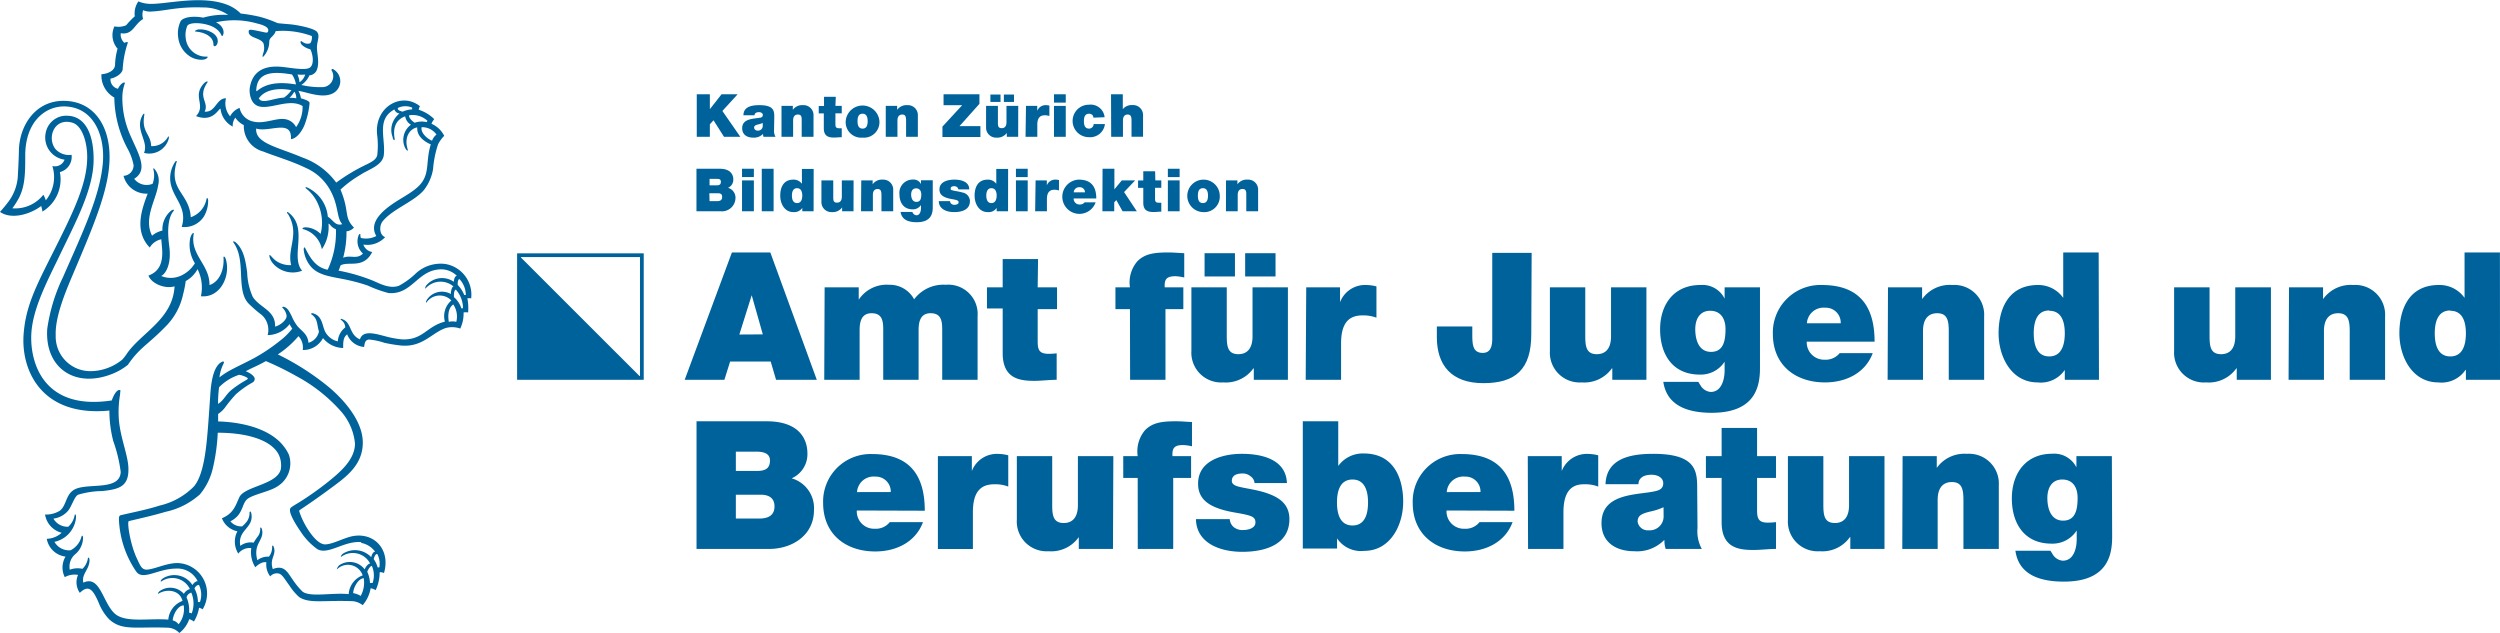 <svg xmlns="http://www.w3.org/2000/svg" viewBox="0 0 335.7 85.04"><path d="M93.62,12.66h1.76v2h0l1.57-2h2.16L97.06,14.9l2.41,3.47H97.28l-1.41-2.22-.49.54v1.68H93.62Z" transform="translate(-0.06 0)" style="fill:#00629b"/><path d="M104,17.45a1.54,1.54,0,0,0,.2.92h-1.62a1.32,1.32,0,0,1-.06-.39h0a1.7,1.7,0,0,1-1.34.5c-.8,0-1.46-.39-1.46-1.26,0-1.32,1.54-1.25,2.34-1.41.22,0,.43-.11.43-.37s-.26-.38-.52-.38c-.47,0-.59.24-.59.42H99.89c0-1.18,1.16-1.36,2.14-1.36,2,0,2,.82,2,1.62Zm-1.52-.94a3,3,0,0,1-.62.2c-.35.09-.54.17-.54.45a.46.46,0,0,0,.5.38.62.62,0,0,0,.66-.65Z" transform="translate(-0.06 0)" style="fill:#00629b"/><path d="M105,14.22h1.52v.53h0a1.53,1.53,0,0,1,1.35-.63,1.34,1.34,0,0,1,1.43,1.41v2.84h-1.59V16.2c0-.48,0-.82-.52-.82-.28,0-.63.14-.63.8v2.19H105Z" transform="translate(-0.06 0)" style="fill:#00629b"/><path d="M112.24,14.22h.85v1h-.85v1.45c0,.38.08.55.49.55a2.19,2.19,0,0,0,.36,0v1.2c-.32,0-.67.05-1,.05-.67,0-1.41-.1-1.41-1.24v-2H110v-1h.71V13h1.58Z" transform="translate(-0.06 0)" style="fill:#00629b"/><path d="M115.89,18.48a2.08,2.08,0,0,1-2.27-2.19,2.27,2.27,0,0,1,4.53,0A2.08,2.08,0,0,1,115.89,18.48Zm0-3.21c-.61,0-.68.58-.68,1s.07,1,.68,1,.68-.6.68-1S116.49,15.27,115.89,15.27Z" transform="translate(-0.06 0)" style="fill:#00629b"/><path d="M119,14.22h1.53v.53h0a1.54,1.54,0,0,1,1.35-.63,1.34,1.34,0,0,1,1.43,1.41v2.84h-1.58V16.2c0-.48-.06-.82-.52-.82-.28,0-.64.14-.64.8v2.19H119Z" transform="translate(-0.06 0)" style="fill:#00629b"/><path d="M126.61,17l2.65-2.87h-2.5V12.66h4.82v1.28l-2.68,3h2.81v1.46h-5.1Z" transform="translate(-0.06 0)" style="fill:#00629b"/><path d="M136.78,18.37h-1.53v-.52h0a1.53,1.53,0,0,1-1.35.63,1.34,1.34,0,0,1-1.43-1.41V14.22h1.59V16.4c0,.48,0,.81.52.81.28,0,.63-.13.63-.8V14.22h1.58Zm-3.73-5.68h1.36v1h-1.36Zm1.81,0h1.36v1h-1.36Z" transform="translate(-0.06 0)" style="fill:#00629b"/><path d="M137.83,14.22h1.51v.67h0a1.2,1.2,0,0,1,1.17-.77,1.88,1.88,0,0,1,.46.06v1.4a1.72,1.72,0,0,0-.62-.1c-.63,0-1,.36-1,1.25v1.64h-1.58Z" transform="translate(-0.06 0)" style="fill:#00629b"/><path d="M143.17,13.78h-1.58V12.66h1.58Zm-1.58.44h1.58v4.15h-1.58Z" transform="translate(-0.06 0)" style="fill:#00629b"/><path d="M146.88,15.8a.53.53,0,0,0-.17-.39.61.61,0,0,0-.4-.14c-.61,0-.7.53-.7,1s.09,1,.7,1a.63.63,0,0,0,.61-.61h1.51a2,2,0,0,1-2.16,1.76,2.18,2.18,0,1,1,0-4.36,1.89,1.89,0,0,1,2.12,1.68Z" transform="translate(-0.06 0)" style="fill:#00629b"/><path d="M149.25,12.66h1.58v2h0a1.54,1.54,0,0,1,1.3-.55,1.34,1.34,0,0,1,1.42,1.41v2.84H152V16.2c0-.48-.06-.82-.52-.82-.28,0-.63.14-.63.8v2.19h-1.58Z" transform="translate(-0.06 0)" style="fill:#00629b"/><path d="M93.58,22.66H96.7c1.51,0,1.83.85,1.83,1.44a1.19,1.19,0,0,1-.71,1.12,1.38,1.38,0,0,1,1,1.42,1.82,1.82,0,0,1-2,1.73H93.58Zm1.76,2.23h.92c.38,0,.6-.1.6-.47s-.24-.4-.6-.4h-.92Zm0,2.12h1c.36,0,.69-.1.69-.54s-.21-.52-.62-.52h-1.1Z" transform="translate(-0.06 0)" style="fill:#00629b"/><path d="M101.29,23.78H99.7V22.66h1.59Zm-1.59.44h1.59v4.15H99.7Z" transform="translate(-0.06 0)" style="fill:#00629b"/><path d="M102.35,22.66h1.59v5.71h-1.59Z" transform="translate(-0.06 0)" style="fill:#00629b"/><path d="M109.31,28.37h-1.52v-.45h0a1.3,1.3,0,0,1-1.21.56c-1.18,0-1.75-1.15-1.75-2.2s.38-2.16,1.77-2.16a1.37,1.37,0,0,1,1.14.56h0v-2h1.58Zm-2.22-3.1c-.57,0-.69.54-.69,1s.12,1,.69,1,.7-.55.7-1S107.66,25.27,107.09,25.27Z" transform="translate(-0.06 0)" style="fill:#00629b"/><path d="M114.67,28.37h-1.53v-.52h0a1.54,1.54,0,0,1-1.36.63,1.34,1.34,0,0,1-1.42-1.41V24.22h1.59V26.4c0,.48,0,.81.51.81.28,0,.64-.13.64-.8V24.22h1.58Z" transform="translate(-0.06 0)" style="fill:#00629b"/><path d="M115.71,24.22h1.53v.53h0a1.51,1.51,0,0,1,1.35-.63A1.34,1.34,0,0,1,120,25.53v2.84h-1.58V26.2c0-.48-.06-.82-.52-.82-.28,0-.63.14-.63.8v2.19h-1.59Z" transform="translate(-0.06 0)" style="fill:#00629b"/><path d="M125.31,27.84c0,.83-.21,2-2.15,2-1,0-2-.26-2.17-1.38h1.57l.08.14a.62.62,0,0,0,.47.31c.51,0,.62-.61.62-1v-.38h0a1.29,1.29,0,0,1-1.12.58c-1.22,0-1.77-.92-1.77-2a1.79,1.79,0,0,1,1.8-2,1.11,1.11,0,0,1,1.09.61h0v-.51h1.58Zm-2.19-.73c.59,0,.65-.56.65-1s-.21-.82-.69-.82-.67.38-.67.82S122.56,27.11,123.12,27.11Z" transform="translate(-0.06 0)" style="fill:#00629b"/><path d="M128.74,25.43a.42.42,0,0,0-.18-.31.56.56,0,0,0-.36-.12c-.22,0-.48.06-.48.32s.1.18.19.22c.25.1.86.15,1.39.31a1.19,1.19,0,0,1,1,1.16c0,1.16-1.1,1.47-2.11,1.47s-2.05-.39-2.07-1.47h1.51a.52.52,0,0,0,.19.37.63.63,0,0,0,.43.12c.2,0,.53-.08.53-.32s-.13-.31-.87-.44c-1.21-.2-1.7-.59-1.7-1.3,0-1.05,1.13-1.32,2-1.32s2,.25,2,1.31Z" transform="translate(-0.06 0)" style="fill:#00629b"/><path d="M135.42,28.37h-1.53v-.45h0a1.29,1.29,0,0,1-1.21.56c-1.18,0-1.75-1.15-1.75-2.2s.38-2.16,1.77-2.16a1.37,1.37,0,0,1,1.14.56h0v-2h1.59Zm-2.23-3.1c-.56,0-.69.54-.69,1s.13,1,.69,1,.7-.55.7-1S133.76,25.27,133.19,25.27Z" transform="translate(-0.06 0)" style="fill:#00629b"/><path d="M138.06,23.78h-1.58V22.66h1.58Zm-1.58.44h1.58v4.15h-1.58Z" transform="translate(-0.06 0)" style="fill:#00629b"/><path d="M139.12,24.22h1.51v.67h0a1.2,1.2,0,0,1,1.17-.77,1.88,1.88,0,0,1,.46.06v1.4a1.72,1.72,0,0,0-.62-.1c-.63,0-1,.36-1,1.25v1.64h-1.58Z" transform="translate(-0.06 0)" style="fill:#00629b"/><path d="M144.23,26.65a.78.78,0,0,0,.81.81.79.79,0,0,0,.66-.29h1.48a2.3,2.3,0,1,1-2.27-3.05c1.65,0,2.36.91,2.36,2.53Zm1.52-.82a.68.68,0,0,0-.7-.69.73.73,0,0,0-.81.69Z" transform="translate(-0.06 0)" style="fill:#00629b"/><path d="M148.11,22.66h1.59v2.76l1-1.2h1.79L151,25.79l1.71,2.58h-1.91l-.84-1.5-.28.3v1.2h-1.59Z" transform="translate(-0.06 0)" style="fill:#00629b"/><path d="M155.2,24.22H156v1h-.84v1.45c0,.38.08.55.48.55a2.19,2.19,0,0,0,.36,0v1.2c-.32,0-.67.05-1,.05-.67,0-1.42-.1-1.42-1.24v-2h-.7v-1h.7V23h1.59Z" transform="translate(-0.06 0)" style="fill:#00629b"/><path d="M158.46,23.78h-1.58V22.66h1.58Zm-1.58.44h1.58v4.15h-1.58Z" transform="translate(-0.06 0)" style="fill:#00629b"/><path d="M161.59,28.48a2.18,2.18,0,1,1,2.26-2.19A2.08,2.08,0,0,1,161.59,28.48Zm0-3.21c-.61,0-.68.58-.68,1s.07,1,.68,1,.68-.6.68-1S162.19,25.27,161.59,25.27Z" transform="translate(-0.06 0)" style="fill:#00629b"/><path d="M164.69,24.22h1.53v.53h0a1.53,1.53,0,0,1,1.35-.63A1.34,1.34,0,0,1,169,25.53v2.84h-1.59V26.2c0-.48,0-.82-.52-.82-.28,0-.63.14-.63.8v2.19h-1.58Z" transform="translate(-0.06 0)" style="fill:#00629b"/><path d="M98.34,33.9h5.16L109.74,51h-5.47l-.72-2.45H98.1L97.33,51H92Zm4.15,11L101,39.64h0l-1.66,5.28Z" transform="translate(-0.06 0)" style="fill:#00629b"/><path d="M110.79,38.58h4.58v1.66h0a4.5,4.5,0,0,1,4.08-2,3.71,3.71,0,0,1,3.36,1.95,4.9,4.9,0,0,1,4.25-1.95,3.94,3.94,0,0,1,4.27,4.23V51h-4.75V44.29c0-1.17-.12-2.23-1.56-2.23-1.23,0-1.61.92-1.61,2.23V51h-4.75V44.29c0-1.17-.12-2.23-1.56-2.23-1.23,0-1.61.92-1.61,2.23V51h-4.75Z" transform="translate(-0.06 0)" style="fill:#00629b"/><path d="M139.4,38.58H142v2.93H139.4v4.35c0,1.15.24,1.65,1.47,1.65a7.83,7.83,0,0,0,1.08-.07V51c-1,0-2,.14-3,.14-2,0-4.25-.31-4.25-3.72v-6h-2.11V38.58h2.11V34.79h4.75Z" transform="translate(-0.06 0)" style="fill:#00629b"/><path d="M151.79,41.51h-1.95V38.58h1.95a4.35,4.35,0,0,1,1-3.5c1-1,2.23-1.18,4.15-1.18.75,0,1.39.07,2.14.1v3.26a6.66,6.66,0,0,0-1.15-.17c-1.16,0-1.54.34-1.47,1.49h2.5v2.93h-2.4V51h-4.75Z" transform="translate(-0.06 0)" style="fill:#00629b"/><path d="M173,51h-4.58V49.46h-.05a4.56,4.56,0,0,1-4.06,1.89,4,4,0,0,1-4.27-4.22V38.58h4.75v6.53c0,1.44.15,2.45,1.56,2.45.84,0,1.9-.41,1.9-2.4V38.58H173ZM161.81,34h4.08v3.12h-4.08Zm5.45,0h4.08v3.12h-4.08Z" transform="translate(-0.06 0)" style="fill:#00629b"/><path d="M175.46,38.58H180v2h0a3.6,3.6,0,0,1,3.5-2.31,5.67,5.67,0,0,1,1.39.19v4.2a5,5,0,0,0-1.87-.31c-1.89,0-2.88,1.08-2.88,3.77V51h-4.75Z" transform="translate(-0.06 0)" style="fill:#00629b"/><path d="M205.68,44.87c0,4.73-2.12,6.58-6.44,6.58S193,49,193,45.28V43.84h4.76v1c0,1.32,0,2.55,1.41,2.55s1.27-1.66,1.27-2.43v-11h5.29Z" transform="translate(-0.06 0)" style="fill:#00629b"/><path d="M221.14,51h-4.58V49.46h-.05a4.56,4.56,0,0,1-4.06,1.89,4,4,0,0,1-4.27-4.22V38.58h4.75v6.53c0,1.44.15,2.45,1.56,2.45.84,0,1.9-.41,1.9-2.4V38.58h4.75Z" transform="translate(-0.06 0)" style="fill:#00629b"/><path d="M236.39,49.43c0,2.5-.65,6-6.48,6-2.95,0-6-.79-6.5-4.15h4.7l.27.43a1.76,1.76,0,0,0,1.39.92c1.53,0,1.87-1.83,1.87-2.86V48.57h0a3.82,3.82,0,0,1-3.33,1.73c-3.68,0-5.33-2.74-5.33-6.08s1.85-5.95,5.4-5.95a3.32,3.32,0,0,1,3.26,1.83h0V38.58h4.75Zm-6.57-2.18c1.75,0,1.94-1.68,1.94-3.07s-.65-2.45-2.06-2.45-2,1.15-2,2.47S228.11,47.25,229.82,47.25Z" transform="translate(-0.06 0)" style="fill:#00629b"/><path d="M242.67,45.88a2.33,2.33,0,0,0,2.42,2.42,2.4,2.4,0,0,0,2-.88h4.44c-1,2.68-3.6,3.93-6.41,3.93-4,0-7-2.35-7-6.5a6.38,6.38,0,0,1,6.58-6.58c4.94,0,7.08,2.74,7.08,7.61Zm4.56-2.47a2,2,0,0,0-2.09-2.09,2.24,2.24,0,0,0-2.45,2.09Z" transform="translate(-0.06 0)" style="fill:#00629b"/><path d="M253.58,38.58h4.58v1.59h0a4.55,4.55,0,0,1,4.06-1.9,4,4,0,0,1,4.27,4.23V51h-4.75V44.51c0-1.44-.17-2.45-1.56-2.45-.84,0-1.9.41-1.9,2.4V51h-4.75Z" transform="translate(-0.06 0)" style="fill:#00629b"/><path d="M281.91,51h-4.59V49.67h0a3.88,3.88,0,0,1-3.65,1.68c-3.53,0-5.24-3.45-5.24-6.6,0-3,1.13-6.48,5.31-6.48A4.09,4.09,0,0,1,277.11,40h0V33.9h4.76Zm-6.68-9.31c-1.7,0-2.08,1.61-2.08,3.07s.38,3.1,2.08,3.1,2.09-1.64,2.09-3.1S276.94,41.73,275.23,41.73Z" transform="translate(-0.06 0)" style="fill:#00629b"/><path d="M305,51h-4.59V49.46h-.05a4.54,4.54,0,0,1-4.05,1.89A4,4,0,0,1,292,47.13V38.58h4.76v6.53c0,1.44.14,2.45,1.56,2.45.84,0,1.89-.41,1.89-2.4V38.58H305Z" transform="translate(-0.06 0)" style="fill:#00629b"/><path d="M307.43,38.58H312v1.59h0a4.55,4.55,0,0,1,4.06-1.9,4,4,0,0,1,4.27,4.23V51h-4.75V44.51c0-1.44-.17-2.45-1.56-2.45-.84,0-1.9.41-1.9,2.4V51h-4.75Z" transform="translate(-0.06 0)" style="fill:#00629b"/><path d="M335.76,51h-4.58V49.67h-.05a3.88,3.88,0,0,1-3.65,1.68c-3.53,0-5.23-3.45-5.23-6.6,0-3,1.13-6.48,5.3-6.48A4.09,4.09,0,0,1,331,40H331V33.9h4.75Zm-6.67-9.31c-1.71,0-2.09,1.61-2.09,3.07s.38,3.1,2.09,3.1,2.09-1.64,2.09-3.1S330.79,41.73,329.09,41.73Z" transform="translate(-0.06 0)" style="fill:#00629b"/><path d="M93.59,56.57H103c4.52,0,5.48,2.54,5.48,4.3a3.54,3.54,0,0,1-2.12,3.36,4.15,4.15,0,0,1,3,4.27c0,3.43-3,5.21-6,5.21H93.59Zm5.28,6.67h2.78c1.13,0,1.8-.29,1.8-1.41,0-.87-.72-1.18-1.8-1.18H98.87Zm0,6.39H102c1.08,0,2.06-.32,2.06-1.64,0-1-.62-1.56-1.85-1.56H98.87Z" transform="translate(-0.06 0)" style="fill:#00629b"/><path d="M115.11,68.55A2.33,2.33,0,0,0,117.54,71a2.38,2.38,0,0,0,2-.89H124c-1,2.69-3.6,3.94-6.41,3.94-4,0-7-2.35-7-6.51a6.37,6.37,0,0,1,6.57-6.57c4.95,0,7.08,2.73,7.08,7.61Zm4.56-2.48A2,2,0,0,0,117.59,64a2.23,2.23,0,0,0-2.45,2.08Z" transform="translate(-0.06 0)" style="fill:#00629b"/><path d="M126,61.25h4.56v2h0a3.59,3.59,0,0,1,3.5-2.3,5.67,5.67,0,0,1,1.39.19v4.2a4.76,4.76,0,0,0-1.87-.31c-1.9,0-2.88,1.08-2.88,3.77v4.92H126Z" transform="translate(-0.06 0)" style="fill:#00629b"/><path d="M149.51,73.71h-4.59V72.12h0a4.52,4.52,0,0,1-4.05,1.9,4,4,0,0,1-4.27-4.23V61.25h4.75v6.53c0,1.44.14,2.45,1.56,2.45.84,0,1.89-.41,1.89-2.4V61.25h4.76Z" transform="translate(-0.06 0)" style="fill:#00629b"/><path d="M152.83,64.18h-1.94V61.25h1.94a4.39,4.39,0,0,1,1-3.5c1-1,2.23-1.18,4.15-1.18.74,0,1.39.07,2.14.1v3.26a6.63,6.63,0,0,0-1.16-.17c-1.15,0-1.53.34-1.46,1.49H160v2.93h-2.4v9.53h-4.76Z" transform="translate(-0.06 0)" style="fill:#00629b"/><path d="M168.52,64.87a1.2,1.2,0,0,0-.56-.93,1.57,1.57,0,0,0-1.05-.36c-.67,0-1.44.17-1.44,1,0,.36.29.53.55.65.77.31,2.59.45,4.18,1s3,1.44,3,3.48c0,3.45-3.31,4.39-6.33,4.39s-6.15-1.18-6.22-4.39h4.54a1.55,1.55,0,0,0,.57,1.1,1.89,1.89,0,0,0,1.27.36c.63,0,1.61-.24,1.61-1s-.41-.94-2.61-1.32c-3.63-.6-5.09-1.78-5.09-3.91,0-3.15,3.38-4,5.88-4,2.69,0,5.93.74,6.05,3.93Z" transform="translate(-0.06 0)" style="fill:#00629b"/><path d="M175,56.57h4.76v6h0a4.07,4.07,0,0,1,3.41-1.68c4.18,0,5.31,3.53,5.31,6.48,0,3.14-1.71,6.6-5.24,6.6a3.85,3.85,0,0,1-3.64-1.68h0v1.37H175Zm6.68,7.82c-1.71,0-2.09,1.61-2.09,3.08s.38,3.09,2.09,3.09,2.08-1.63,2.08-3.09S183.37,64.39,181.67,64.39Z" transform="translate(-0.06 0)" style="fill:#00629b"/><path d="M194.3,68.55A2.33,2.33,0,0,0,196.73,71a2.37,2.37,0,0,0,2-.89h4.44c-1,2.69-3.6,3.94-6.41,3.94-4,0-7-2.35-7-6.51a6.37,6.37,0,0,1,6.57-6.57c4.95,0,7.08,2.73,7.08,7.61Zm4.56-2.48A2,2,0,0,0,196.78,64a2.23,2.23,0,0,0-2.45,2.08Z" transform="translate(-0.06 0)" style="fill:#00629b"/><path d="M205.21,61.25h4.56v2h0a3.62,3.62,0,0,1,3.51-2.3,5.73,5.73,0,0,1,1.39.19v4.2a4.76,4.76,0,0,0-1.87-.31C211,65,210,66.1,210,68.79v4.92h-4.75Z" transform="translate(-0.06 0)" style="fill:#00629b"/><path d="M228,70.92a4.88,4.88,0,0,0,.58,2.79h-4.85a3.44,3.44,0,0,1-.17-1.18h-.05a5.08,5.08,0,0,1-4,1.49c-2.4,0-4.4-1.15-4.4-3.77,0-4,4.64-3.77,7-4.25.64-.12,1.29-.31,1.29-1.1s-.79-1.15-1.56-1.15c-1.44,0-1.77.74-1.77,1.27h-4.42c.12-3.53,3.48-4.08,6.41-4.08,5.95,0,5.9,2.47,5.9,4.87Zm-4.56-2.81a8.7,8.7,0,0,1-1.87.6c-1.06.27-1.61.51-1.61,1.35a1.38,1.38,0,0,0,1.49,1.15,1.87,1.87,0,0,0,2-1.94Z" transform="translate(-0.06 0)" style="fill:#00629b"/><path d="M236,61.25h2.54v2.93H236v4.34c0,1.15.23,1.66,1.46,1.66a9.79,9.79,0,0,0,1.08-.07v3.6c-1,0-2,.14-3.05.14-2,0-4.25-.31-4.25-3.72V64.18h-2.11V61.25h2.11V57.46H236Z" transform="translate(-0.06 0)" style="fill:#00629b"/><path d="M253.11,73.71h-4.59V72.12h-.05a4.53,4.53,0,0,1-4.05,1.9,4,4,0,0,1-4.28-4.23V61.25h4.76v6.53c0,1.44.14,2.45,1.56,2.45.84,0,1.89-.41,1.89-2.4V61.25h4.76Z" transform="translate(-0.06 0)" style="fill:#00629b"/><path d="M255.54,61.25h4.59v1.58h0a4.56,4.56,0,0,1,4.06-1.89,4,4,0,0,1,4.27,4.22v8.55h-4.75V67.18c0-1.44-.17-2.45-1.56-2.45-.84,0-1.9.41-1.9,2.4v6.58h-4.75Z" transform="translate(-0.06 0)" style="fill:#00629b"/><path d="M283.68,72.1c0,2.49-.65,6-6.48,6-3,0-6.05-.79-6.51-4.15h4.7c.08.12.17.26.27.43a1.76,1.76,0,0,0,1.39.91c1.54,0,1.87-1.82,1.87-2.85V71.23h0A3.84,3.84,0,0,1,275.54,73c-3.67,0-5.33-2.73-5.33-6.07s1.85-6,5.4-6a3.34,3.34,0,0,1,3.27,1.82h0V61.25h4.76Zm-6.58-2.19c1.75,0,1.94-1.68,1.94-3.07s-.64-2.45-2.06-2.45-2,1.16-2,2.48S275.39,69.91,277.1,69.91Z" transform="translate(-0.06 0)" style="fill:#00629b"/><polygon points="86.26 50.88 69.53 50.88 69.53 34.16 86.26 50.88" style="fill:#00629b"/><path d="M86,34.52v16H70v-16H86m.5-.5h-17V51h17V34Z" transform="translate(-0.06 0)" style="fill:#00629b"/><path d="M23.25,83.31a1.39,1.39,0,0,1,.79.52,3.23,3.23,0,0,0,.69-2.54c-.73,0-1.4,1.13-1.48,2m1.86-3.07a4.18,4.18,0,0,1,.34,2.05,1.24,1.24,0,0,1,.35.1,3.74,3.74,0,0,0-.05-2.79.86.86,0,0,0-.64.64m1.78.68a3,3,0,0,0-.1-2.33c-.08-.11-.53.14-.61.46a4,4,0,0,1,.46,1.82.56.56,0,0,1,.25,0m20.6-1.2a2.76,2.76,0,0,1,1,.37,3.61,3.61,0,0,0,.41-2.38c-.82.07-1.43,1.43-1.41,2m1.87-2.89a3.88,3.88,0,0,1,.38,1.54,1.34,1.34,0,0,1,.35,0A3.15,3.15,0,0,0,50,76c-.18-.05-.49.41-.63.79M51,76.19a2.88,2.88,0,0,0-.26-1.77c-.19-.12-.4.24-.5.66a3.42,3.42,0,0,1,.53,1.11H51M32.11,50.35A6.59,6.59,0,0,0,29.48,52a16.18,16.18,0,0,0-.14,2.23c.75-.43,1-1.21,1.81-1.88,1.52-1.2,2.26-1.37,2.18-1.54s-.89-.48-1.22-.48M48.57,72.8c-2.29-.23-4.5,1.82-5.94.91a8.83,8.83,0,0,1-2.18-2.3c-.41-.59-1.55-2.3-1.45-3,0-.28.5-.5,1.3-1a42.06,42.06,0,0,0,3.82-2.71c1.41-1.15,3.59-2.88,3.61-5.12a7.62,7.62,0,0,0-1.8-4.25,21.54,21.54,0,0,0-6.1-4.84,39.58,39.58,0,0,0-4.07-2c-1.15.65-1.72.83-2.7,1.36.71.28,1.3.75,1.19,1.14s-.26.3-1.12.88a12.82,12.82,0,0,0-1.4,1.08,19,19,0,0,0-1.52,1.86,4.08,4.08,0,0,1-.86.78c0,.33,0,.62,0,1,3.75.11,7.13,1.19,8.77,3.29a5.51,5.51,0,0,1,.74,1.2,3.62,3.62,0,0,1-1.56,4.24c-1,.69-3.41,1.1-4.08,1.74-.52.48-.56,1.36-1.17,2.12A3.26,3.26,0,0,1,31,70a1.87,1.87,0,0,0,1.58.68,4.22,4.22,0,0,0,.67-.71,2.07,2.07,0,0,0,.32-1.16c0-.12.16-.25.24.14.37,2-1.89,2.17-1.48,4.35a2.27,2.27,0,0,1,1.79-.43,8,8,0,0,1,.63-.93,1.66,1.66,0,0,0,.25-1c0-.15.19-.2.27.29.22,1.4-1.26,1.76-.65,4a2.26,2.26,0,0,1,1.55-.48,2,2,0,0,0,.43-1.34c0-.16.14-.31.27.2.24,1-.63,1.43-.18,2.81,1.56-.64,2,.49,2.65,1.38a10.39,10.39,0,0,0,1.33,1.63c1.05.81,4,.12,6.21.35a2.89,2.89,0,0,1,1.88-2.52,2.09,2.09,0,0,0-3.41-.85c-.14.15,0-.25.24-.49a2.51,2.51,0,0,1,3.44.53c.17-.41.49-.77.73-.78a2.62,2.62,0,0,0-3.87-.91c-.08.08-.12-.12.2-.4a3,3,0,0,1,3.82.46c.08-.42.3-.74.52-.74a3,3,0,0,0-1.88-1.18m12.36-32c-.71.48-.71,1.6-.58,2.32a2,2,0,0,1,1,0,2.86,2.86,0,0,0-.43-2.37m1.33.52a3.75,3.75,0,0,0-.95-2.47c-.24,0-.29.62-.26,1a3.41,3.41,0,0,1,1,1.52l.26-.05m-.74-3.09a4.28,4.28,0,0,1,.86,1.33l.21,0a3.16,3.16,0,0,0-.84-2.12c-.21-.06-.29.54-.23.82M58.68,18.08a2.36,2.36,0,0,0-2-1c-.18.73.76,1.58,1.4,1.81a1.82,1.82,0,0,1,.59-.82m-1.26-1.89A2.91,2.91,0,0,0,55,15.48c-.07.34.41.8.75,1a2.92,2.92,0,0,1,1.61-.08l.1-.21m-4.65,2.28a2.66,2.66,0,0,1,.08-2.23,3,3,0,0,1,.81-1,.81.81,0,0,1-.68-.54c-2.45,1.31-1.17,3.85-1.42,6.11-.16,1.41-2,1.91-3.12,2.65a15.19,15.19,0,0,0-2.7,2c1.26,3,.4,3.66,1.81,5.1a1.53,1.53,0,0,1-1,.5,13.29,13.29,0,0,1-.45,3.55c1-.42,1.8.28,2.66-.56a2.2,2.2,0,0,1-.62-2.35c.11-.36.27-.32.27-.22a1.53,1.53,0,0,0,.06.47,2.93,2.93,0,0,0,2.08-.26c-1.1-1.88,1-3.54,2.6-4.58,1.11-.73,2.71-1.52,3.5-2.59,1.06-1.44.54-3,1.22-5.13C57,19,56,18.25,56.09,17.11c-.84.11-1.84,1.15-1.29,2.93.09.3-.1.22-.28-.07a2.5,2.5,0,0,1,.72-3.22,1.58,1.58,0,0,1-.77-1.13c-1.28.46-1.68,1.58-1.41,3.05,0,.22-.14.23-.29-.2m2.68-4a2.31,2.31,0,0,0-1.91,0c-.2.18.05.41.6.52a3.34,3.34,0,0,1,1.27-.3.66.66,0,0,1,0-.23M39.61,12.32s-.09.08-.16.2a2.92,2.92,0,0,1-.53.62,4,4,0,0,1,.92.06,1.58,1.58,0,0,0-.23-.88m-4.82.79c.29,1,2,.05,3.4,0a4,4,0,0,0,1-1c-1.67-.33-3.51-.12-4.35,1.07M40,10a3.69,3.69,0,0,1,.25.79c0,.13,0,.25.08.22a1.84,1.84,0,0,0,.71-1,5.23,5.23,0,0,1-1,0m-5.49,2.23c1.15-1,2.81-1.31,5.25-.9A3.24,3.24,0,0,0,39.27,10c-2.45-.41-4.75-.44-4.8,2.21M27.35,1c-3.65-.11-4.92.47-7.16.56a2.45,2.45,0,0,1-.91-.19,1.9,1.9,0,0,0,0,1.18c-1.23.73-1.37,2.18-3,1.91a1.45,1.45,0,0,0,.48,1.29c.17-.07.51-.19.46,0a13.51,13.51,0,0,0-.69,3.59c-.1.56-.9,1.08-1.63,1.22a1.28,1.28,0,0,0,1,1.36c.41-.84,1-1,.92-.71a5.55,5.55,0,0,0-.33,1.74,12.4,12.4,0,0,0,1,5.06c1.14,2.66,2.56,4.78.59,6a2.1,2.1,0,0,0,2.47.67,3.23,3.23,0,0,0,.09-2c0-.09.07-.11.16,0a2.41,2.41,0,0,1,.5,2.18c-.29,2-2,4.47-.82,6.79a3.31,3.31,0,0,1,1.39-.69A3.25,3.25,0,0,1,23,28.32c.41-.3.48-.11.37,0-.87,1.06-.81,3.05-.57,4.84.28,2.23-.42,3.55-1.09,3.9a3.31,3.31,0,0,0,2.9-.17,4.18,4.18,0,0,0,1.62-1.54A4.66,4.66,0,0,1,25.6,32c.16-.66.53-.89.47-.57-.5,2.81,2.17,4.11,2.12,6.85,1.38-.46,2-2.13,1.88-3.71,0-.21.19-.1.27.11.78,2.24-.65,5.37-3.3,5.1a5.55,5.55,0,0,0-.45-3.64A4,4,0,0,1,25,37.74a14.82,14.82,0,0,1-.36,1.81,8.64,8.64,0,0,1-2.35,4.3c-2.5,2.56-3.43,2.77-5.06,5.14a8.1,8.1,0,0,1-2.06,1.2c-4.95,2-9.1-.7-8.77-6a23.56,23.56,0,0,1,2.13-7c2.6-5.94,5-10.9,5.35-15.43.26-3.72-1.34-7.43-5.21-7.47-2.63,0-5.17,2.13-5.22,6.46,0,2.55,0,4.48-1.07,6.22a10.44,10.44,0,0,1-.66,1,4.79,4.79,0,0,0,4.16-1.82,3.3,3.3,0,0,1,.33.75,4.92,4.92,0,0,0,.88-4.61,1.37,1.37,0,0,0,1.64-.85,3,3,0,0,1-2.54-3.56,2.82,2.82,0,0,1,2.31-2.31c3.23-.38,4.18,2.89,4.13,6-.06,3.93-2.43,8.28-4.54,12.69C6.39,37.79,4.47,41.4,4.27,44.77c-.22,3.74,1.5,10.43,10.8,9,.38-1.09.84-1.51,1.12-1.38.09,0,0,.21,0,.56A13.77,13.77,0,0,0,16,56c.11,2.43,1.16,4.85,1.29,6.6.19,2.77-1.24,3.09-3.5,3.34a11.66,11.66,0,0,0-3.24.49c-.5.24-.83,1.49-1.32,2.12a3.09,3.09,0,0,1-2,1.09,2.19,2.19,0,0,0,2,1.09,2.77,2.77,0,0,0,.85-1.53c0-.15.21-.25.19.29a3.68,3.68,0,0,1-2.9,3.27,2.26,2.26,0,0,0,2.17,1.13A2.86,2.86,0,0,0,11,72.07c.07-.25.22-.14.21.19a2.92,2.92,0,0,1-1,2.12,2.18,2.18,0,0,0-.78,2.12,3,3,0,0,1,1.7-.12A2.45,2.45,0,0,0,11.86,75c0-.21.26-.17.22.34-.09,1.21-1.09,1.76-.83,2.9,2.37-1.13,2.63,3.08,4.47,4.35,1.53,1,4.36.42,6.94.61a2.93,2.93,0,0,1,1.91-2.51c-.43-1.62-2.31-1.56-3.17-1-.19.12-.13-.13.08-.3a2.44,2.44,0,0,1,3.27.35,1.34,1.34,0,0,1,.81-.64,2.6,2.6,0,0,0-3.79-1.05c-.23.15-.16-.19.24-.43a2.88,2.88,0,0,1,3.89.94c.14-.24.46-.54.7-.52a3,3,0,0,0-2.9-1.69c-2.42,0-4.45,1.65-5.34.41a13.32,13.32,0,0,1-2.33-7c0-.26,0-.5.24-.58,1.87-.43,3.64-.78,5.22-1.29a9.45,9.45,0,0,0,4.61-2.57c1.3-1.52,1.65-5,1.87-7.73.11-1.33.24-3.3.34-4.76.16-2.33.65-3.82,1.57-4.25.23-.1.34,0,.16.33a5.34,5.34,0,0,0-.51,1.76,10,10,0,0,1,1.29-.86c1.2-.66,2-1,3.32-1.7a23.45,23.45,0,0,0,3.37-2.24,9.16,9.16,0,0,0,1.8-1.75,3.28,3.28,0,0,1-.36-.6A3.8,3.8,0,0,1,36,45a2.71,2.71,0,0,0-.77-2.69,17,17,0,0,1-1.83-1.59c-1.69-1.86-.24-5.79-2-8.16-.12-.24.15-.18.43.09,1,1,1.21,2.44,1.42,3.92A8.68,8.68,0,0,0,34,39.86c.94,1.48,3.08,1.81,3,4,.68-.18,1.52-.84,1.55-1.42A1.79,1.79,0,0,0,38,41.34c-.09-.07,0-.21.23-.12.51.15.76.78,1,1.23A5.79,5.79,0,0,0,40,43.79c.62.72,1.38,1.08,1.48,2.24a2,2,0,0,0,1.41-1.53c-.3-.87-.11-1.68-1-2.28-.11-.07-.06-.28.43-.07,1.14.48,1,1.85,1.53,2.6a2.55,2.55,0,0,0,1.57,1.09,2.56,2.56,0,0,1,1-1.87,1.22,1.22,0,0,0-.56-1c-.12-.1-.1-.28.4,0,1,.53.74,2,2.13,2.6.39-1.23,1.89-.81,3.31-.44a12.9,12.9,0,0,0,2.34.44c2.82.13,3.29-1.76,5.76-2.38a2.77,2.77,0,0,1,.87-2.84,2.16,2.16,0,0,0-3.32.24c-.13.17-.12-.12.08-.41a2.43,2.43,0,0,1,3.17-.7c0-.39.13-1,.37-1a2.67,2.67,0,0,0-3.74.23c-.13.14-.09-.14.06-.37A2.76,2.76,0,0,1,61,37.84c0-.25.12-.79.41-.8a3,3,0,0,0-2.5-.85c-2.84.28-3.62,3.42-6.68,3.16a16.68,16.68,0,0,1-2.77-1,23.27,23.27,0,0,0-2.4-.68c-2.19-.52-4.23-.54-5.36-2a4.11,4.11,0,0,1-.84-2c-.07-.41.09-.59.2-.32.68,1.32,1.38,2.55,3,2.87a11.9,11.9,0,0,0,1.11-5.43c-.73-.33-.72-.66-1-.76a5.31,5.31,0,0,1-.89,3.44,3.47,3.47,0,0,0-2.51-2.7c-.15,0-.17-.28.46-.24a3,3,0,0,1,1.88.88,6.09,6.09,0,0,0-.34-4,5.29,5.29,0,0,0-1.62-2.11c-.15-.12-.09-.29.41,0a4.79,4.79,0,0,1,2.52,3.8c.69.4,1,1.3,1.94,1-.83-.92-.41-2.47-1.71-4.72a6.86,6.86,0,0,0-3.18-2.83c-1.92-.94-4.23-1.6-5.71-2.2a3.52,3.52,0,0,1-2.62-3.55,2.92,2.92,0,0,1-1.14-1A1.82,1.82,0,0,0,31.31,17a3.08,3.08,0,0,1-1.64-2.41c-.32.05-1,1.87-3.29,1,1.39-1.45-.51-2.6,1-4.32.28-.35.71-.44.52-.18-1.36,2,.28,2.62-.36,3.9,1.48.14,1.57-1.82,2.87-1.79a2.68,2.68,0,0,0,.55,2.42,2.34,2.34,0,0,1,1.27-1.13,2.37,2.37,0,0,0,1.93,1.85c1.4.31,3-.51,4.11-.35a2,2,0,0,1,1.55,1.08,4.6,4.6,0,0,0,.87-2.83c-2.23-1.39-5.83,1.59-6.89-.93a3.1,3.1,0,0,1-.2-1.52c.32-2,1.66-3,4.08-2.83,1.06.07,3.38.57,4,.11s.37-1.82.06-2.44c-.63-.17-1.35-.59-1.32-1s.42.45,1.26.19c.23-.1.36-1,.2-1a11.23,11.23,0,0,0-4.8-.64c-.24.73-.81.8-.86,1.36a3.07,3.07,0,0,1-.78,2.05c-.16.11-.15,0-.06-.36a2.17,2.17,0,0,0,.07-1.38c-.37-.81-2-.7-2-1.59,0-.37.19-.33,1.76,0,.67.15.73.16.83,0,.26-.59-.64-.91-1.44-1.1A11.07,11.07,0,0,0,29.06,3c1,.45,1.19,1.36.9,1.79-.21.27-.06-.45-1.13-1.09s-3.21-.81-3.61-.25A3.16,3.16,0,0,0,25,5.12a2.73,2.73,0,0,0,1.17,2c1.12.75,1.87.33,1.77.57-.24.51-1.7.44-2.55-.24A3.46,3.46,0,0,1,24,5.09a3.75,3.75,0,0,1,.34-2.29c.47-.55,1.79-.67,3-.43A10.2,10.2,0,0,1,30.7,2,6,6,0,0,0,27.35,1m14.29,9.05a3,3,0,0,1-1.12,1.36,11.13,11.13,0,0,0,2.86.29,1.47,1.47,0,0,0,1.21-2.24c-.05-.08,0-.29.26-.14a1.84,1.84,0,0,1-.36,3.33c-1.39.5-3.13-.25-4.36-.45a3,3,0,0,1,.34,1c.34.1,1.2.34,1.16.66a10.88,10.88,0,0,1-.71,3c-.35.8-1,1.73-1.79,1.83.16-2.77-2.93-.86-4.67-1.43-.16,2,2.93,2.49,6.23,3.9a9.52,9.52,0,0,1,4.52,3.36,25,25,0,0,1,4.14-2.47c.65-.33,1.25-.63,1.37-1.24a11.11,11.11,0,0,0,0-2.55c-.52-3.84,3.22-6,5.73-4a1.18,1.18,0,0,0-.16.48A5.16,5.16,0,0,1,58.37,16a2,2,0,0,0-.37.62,3.45,3.45,0,0,1,1.71,1.62,4.69,4.69,0,0,0-.82,1.12,14,14,0,0,0-.68,3.37A6.32,6.32,0,0,1,57,25.5c-1.37,1.62-4.17,2.52-5.56,4.22-.47.58-.47,1.83.34,2.12a3.26,3.26,0,0,1-2.93,1,1.5,1.5,0,0,0,1.19,1c-1.17,2.34-3.25,1.17-4.26,1.81a5.1,5.1,0,0,1-.26.69,24.38,24.38,0,0,1,4.55,1.32c.91.37,2.28,1.18,3.56.71a10.31,10.31,0,0,0,2.24-1.63,4.9,4.9,0,0,1,4-1.29,4.18,4.18,0,0,1,3.46,4.61,2.16,2.16,0,0,0-.51,0,7.23,7.23,0,0,1,.1,1.9,1.71,1.71,0,0,0-.61,0,4.66,4.66,0,0,1-.45,2.16,3.25,3.25,0,0,0-1.92-.08c-1.86.6-3.09,2.61-6,2.36a19.87,19.87,0,0,1-2.27-.37,9,9,0,0,0-2.06-.44c-.53.07-.56.42-.66,1a2.64,2.64,0,0,1-2.27-1.69c-.58.42-.53,1.16-.54,1.83a3.58,3.58,0,0,1-2.71-1.33A3,3,0,0,1,40.71,47a2.21,2.21,0,0,0-.57-1.86,13.05,13.05,0,0,1-2.77,2.45,34.66,34.66,0,0,1,6.93,4.46c2,1.7,4.34,4.39,4.47,7.14.13,3-2,4.66-3.7,5.93s-3.09,2.25-4.7,3.33c-.16.09-.14.17-.1.3a10.7,10.7,0,0,0,1.6,3c.36.47,1.09,1.33,1.82,1.35,1.12,0,2.71-1,4-1.15,2.79-.35,4.82,2,3.93,5a1.13,1.13,0,0,0-.58-.11,5.54,5.54,0,0,1-.54,2.41,1.77,1.77,0,0,0-.67-.26,4.61,4.61,0,0,1-1.07,2.27,2.61,2.61,0,0,0-1.29-.53c-4-.16-5.81.36-7.23-.55a7.51,7.51,0,0,1-1.36-1.62c-.43-.55-.9-1.42-1.34-1.53a1.15,1.15,0,0,0-1.19.37,2.56,2.56,0,0,1-.52-1.89c-.52-.13-1.13.31-1.49.66a3.81,3.81,0,0,1-.54-2.57,1.9,1.9,0,0,0-1.74.74,3,3,0,0,1-.12-3,2.79,2.79,0,0,1-2.08-1.75c1.59-.67,1.81-1.69,2.34-2.82.69-1.5,5.1-1.67,5.57-3.78a3.36,3.36,0,0,0-.31-2c-1.19-2.2-5-2.9-8.16-2.88A25.77,25.77,0,0,1,28.61,63a8.43,8.43,0,0,1-1.7,3.38,10.07,10.07,0,0,1-4.59,2.34c-1.69.5-3.17.83-4.95,1.25-.29,0,.15,3.06,1.06,5,.5,1.06.68,1.64,1.57,1.5,1.1-.16,2.61-.91,4-.86a4.09,4.09,0,0,1,3.27,6.21,1.41,1.41,0,0,0-.48-.21,5.17,5.17,0,0,1-.69,1.85,2,2,0,0,0-.63-.32A4,4,0,0,1,24.14,85a2.19,2.19,0,0,0-1.53-.71c-4.29-.17-6.14.46-7.88-1.12A6.68,6.68,0,0,1,13.34,81c-.73-1.69-1.31-2.62-2.56-1.39a2.47,2.47,0,0,1-.24-2.41,2.66,2.66,0,0,0-1.78.3,2.87,2.87,0,0,1,.1-2.76,2.92,2.92,0,0,1-2.52-2.39,3.06,3.06,0,0,0,2-.81,3,3,0,0,1-2.23-2.45,3.52,3.52,0,0,0,2-.52c1-.82.72-2.46,2.33-3,1.93-.64,5.72.23,5.83-2.19a19.49,19.49,0,0,0-1-4.15,16.2,16.2,0,0,1-.52-4.1C5.82,56,3,50,3.21,45.22c.21-3.92,1.62-6.64,3.89-11.16,2.8-5.58,4.83-9.59,4.66-13.42-.08-1.75-.72-3.81-2-4.17-2.48-.7-3.43,2.12-2.23,3.57a2.46,2.46,0,0,0,2.14.75A2.11,2.11,0,0,1,8.1,23.11a5.05,5.05,0,0,1-2.34,5.3,4.79,4.79,0,0,0-.17-.75c-1.21.95-3.83,1.95-5.53.8.5-.57.75-.87,1.08-1.31a6.37,6.37,0,0,0,1.3-3.28c.08-1.32.14-2.62.16-3.7.08-3.4,2.34-6.92,6.5-6.61,3.5.26,5.48,3.12,5.66,6.94.21,4.42-2,9.48-5,16.56-1.2,2.81-2.31,5.73-2.22,8a4.65,4.65,0,0,0,4.58,4.78,6.81,6.81,0,0,0,4.38-1.57,8.06,8.06,0,0,0,.68-.9c2-2.77,6.08-4.56,6.32-8.92C22.1,38.85,20.33,38,20,37c1.22-.45,2.09-1.44,1.79-4,0-.24-.06-.58-.07-.87a2.36,2.36,0,0,0-1.55,1.11C18,31,19.14,28,19.89,26a3.16,3.16,0,0,1-3.24-2.39A1.41,1.41,0,0,0,18,22.18,7.56,7.56,0,0,0,17.21,20a15,15,0,0,1-1.8-6.9,3.4,3.4,0,0,1-1.73-3.13c1.05-.08,1.8-.58,1.83-1.25a8.6,8.6,0,0,1,.34-2.18,2.74,2.74,0,0,1-.42-3A2.59,2.59,0,0,0,17,3.39a10.91,10.91,0,0,1,1.16-1.2,2.84,2.84,0,0,1,.48-2,4.3,4.3,0,0,0,1.26.31c2.07.21,7-1.25,10.62.12a5.25,5.25,0,0,1,1.87,1.2,22,22,0,0,1,2.53.43,16.06,16.06,0,0,1,2.4.85c.27.05,1,.1,1.76.17s3.09.48,3.54,1,0,1.25,0,2.12.43,2.24-.12,3.21a1.21,1.21,0,0,1-.88.52" transform="translate(-0.06 0)" style="fill:#00629b"/><path d="M29.28,5.73c-.11.51-.55.64-.56.26,0-1.09-1.14-1.64-2.34-1.75-.33,0,0-.26.33-.29,1.15-.11,2.81.61,2.57,1.78" transform="translate(-0.06 0)" style="fill:#00629b"/><path d="M19.44,15.44c-.41,2.32.85,2.47.92,4.18a2.42,2.42,0,0,0,2.26-1.25c.09-.14.16,0,.09.29a2.71,2.71,0,0,1-3.31,1.87c.66-1.56-1.26-3.07-.23-5,.2-.37.3-.3.27-.11" transform="translate(-0.06 0)" style="fill:#00629b"/><path d="M23.58,21.73c.14-.17.25-.12.21,0-1.16,3.85,1.68,4.13,1.89,7.44a3.2,3.2,0,0,0,2.1-2.41c.09-.31.25-.14.23.28a4.17,4.17,0,0,1-.55,2,3.1,3.1,0,0,1-3,1.43c.89-2.89-1.55-4-1.55-6.57a4,4,0,0,1,.67-2.17" transform="translate(-0.06 0)" style="fill:#00629b"/><path d="M38.64,28.67c-.09-.14-.1-.39.41.08,2.31,2.11,0,5.78,1.58,7.6-2.12.82-4.15-.64-4.38-1.89-.11-.62.33.2.91.59a3.29,3.29,0,0,0,2,.55c-.6-2.26,1.24-4.18-.47-6.93" transform="translate(-0.06 0)" style="fill:#00629b"/></svg>
